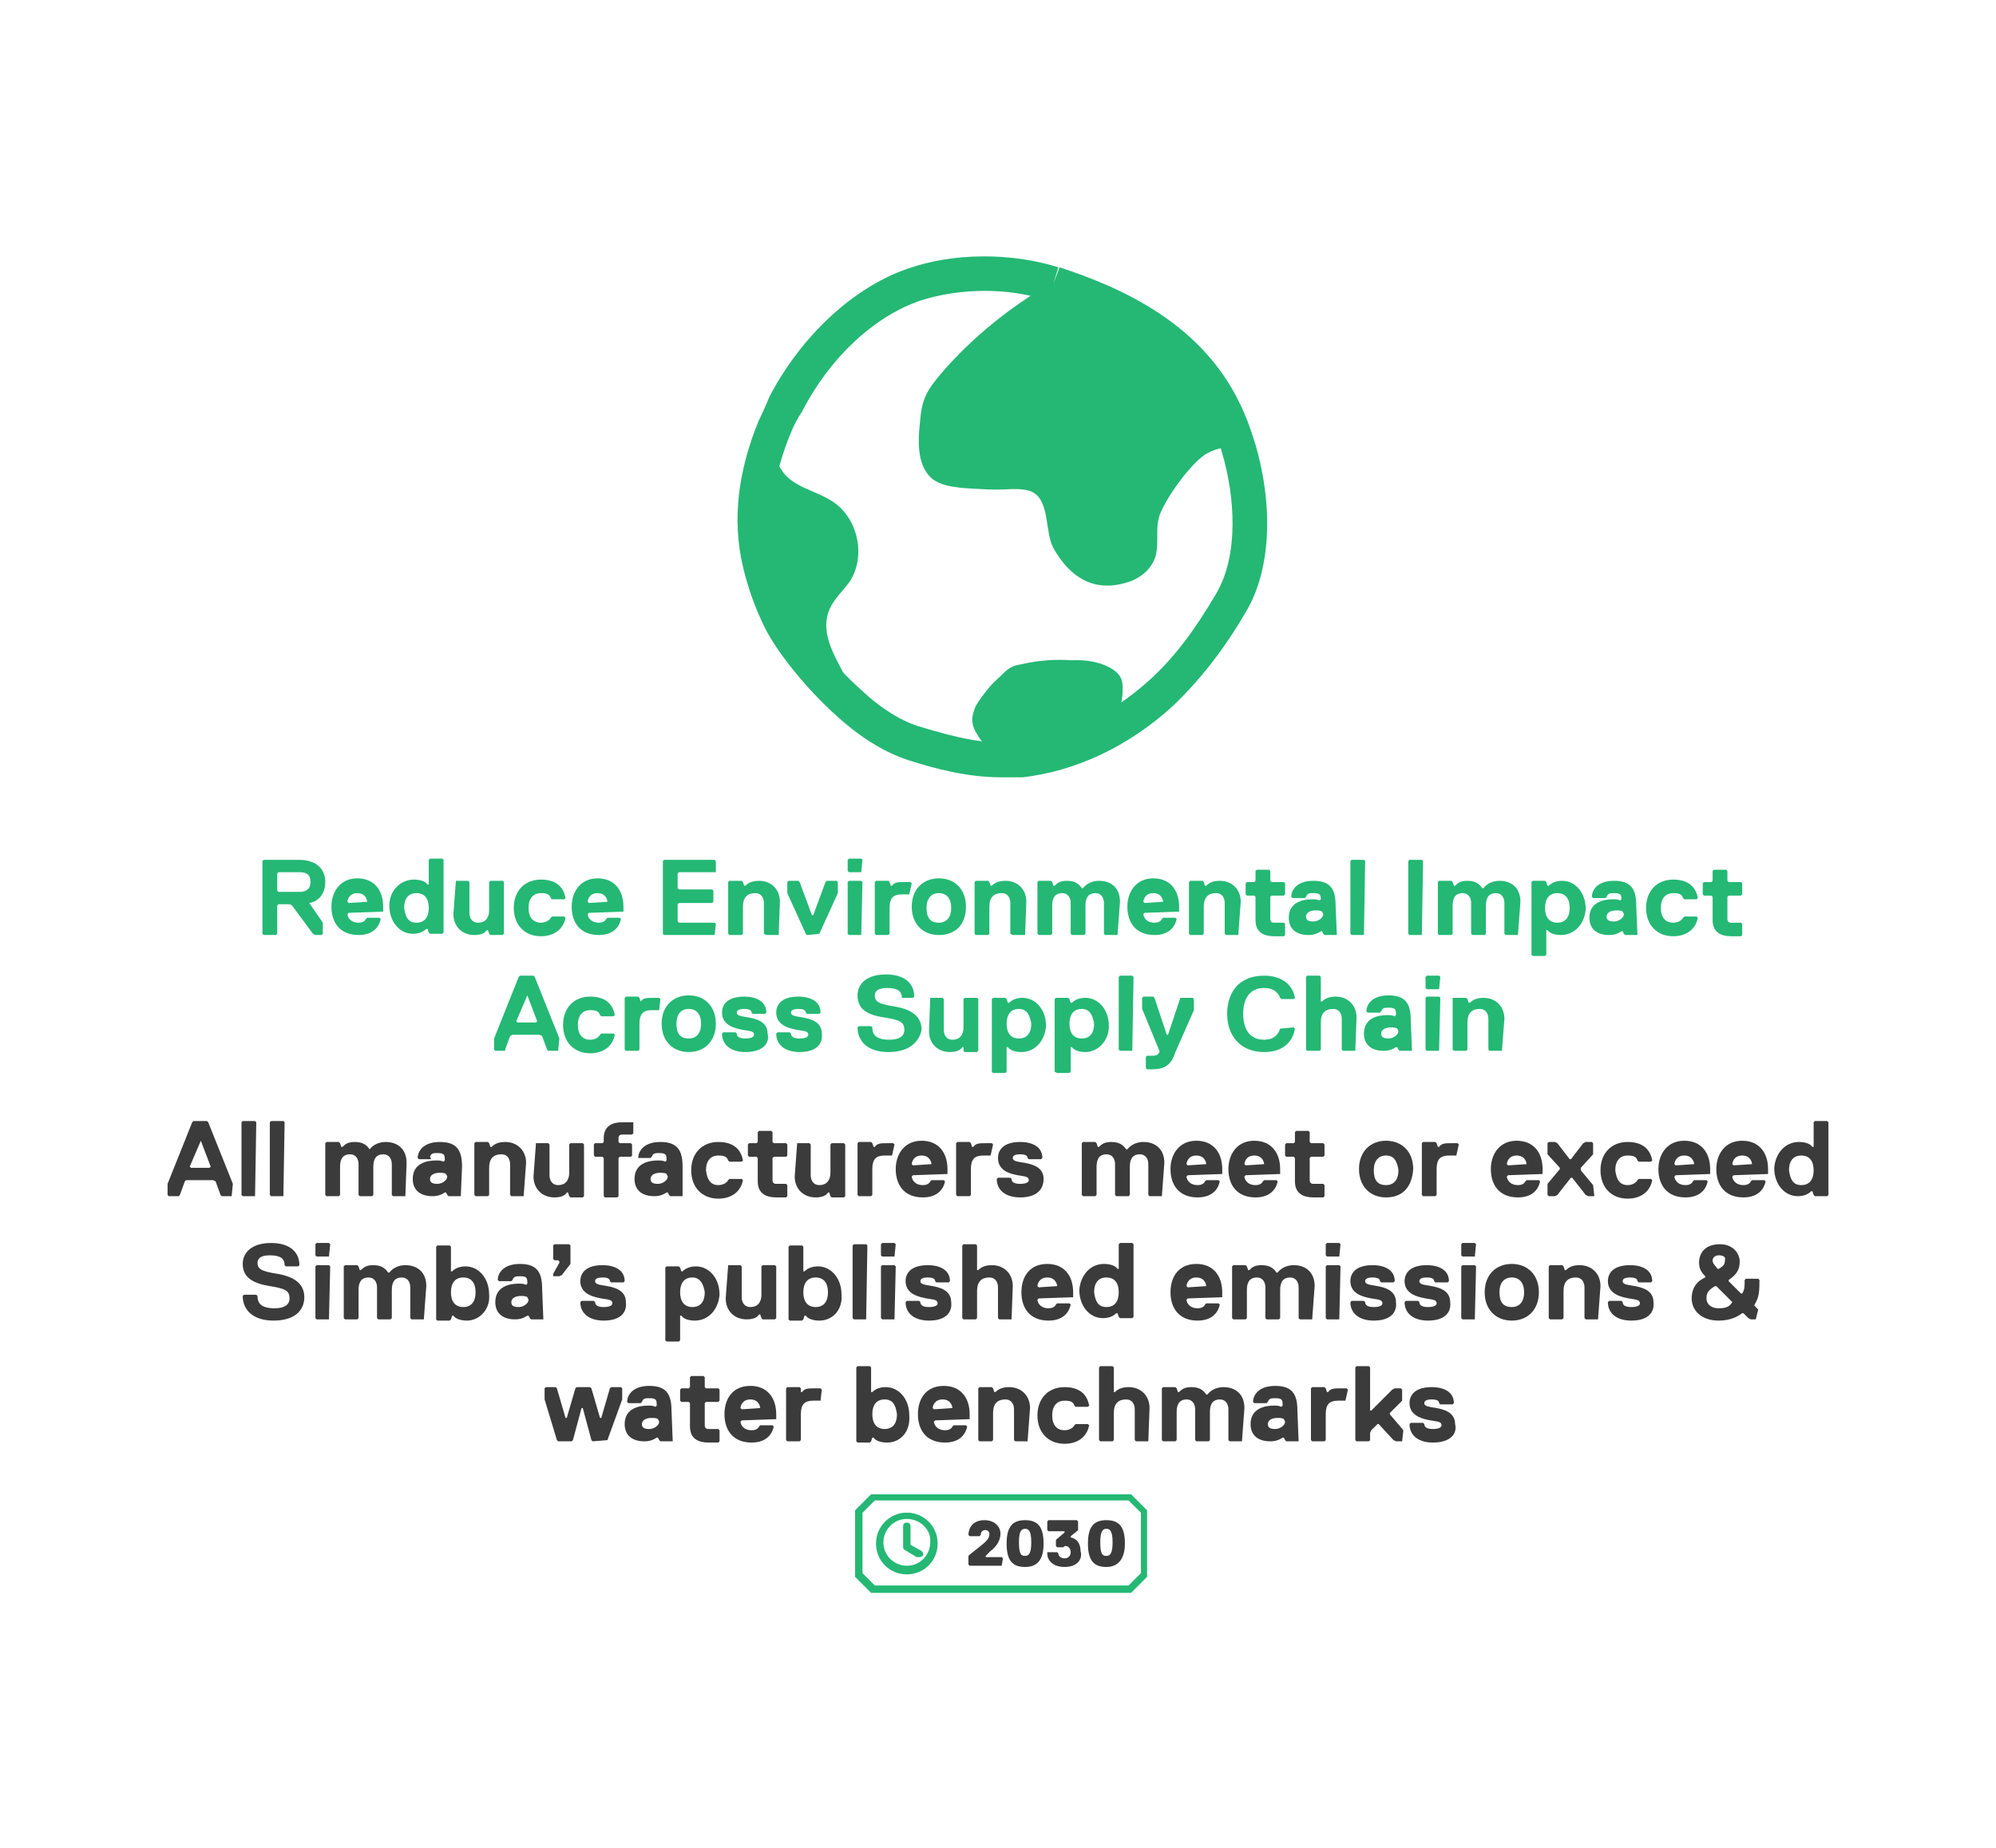 <?xml version="1.0" encoding="UTF-8"?> <svg xmlns="http://www.w3.org/2000/svg" xmlns:xlink="http://www.w3.org/1999/xlink" version="1.1" id="Layer_1" x="0px" y="0px" viewBox="0 0 162 150" style="enable-background:new 0 0 162 150;" xml:space="preserve"> <style type="text/css"> .st0{fill:#00BC6D;} .st1{fill:#24B874;} .st2{fill:#3B3B3C;} .st3{fill:#24B973;} .st4{fill:#3B3B3D;} .st5{fill:#FFFFFF;} </style> <g> <g> <g> <path class="st1" d="M100.4,36.4l-0.3,0c-0.8-0.2-1.6,0.1-2.3,0.5c-0.7,0.5-1.2,1.1-1.7,1.7c-0.7,0.9-1.4,1.9-1.9,3 c-0.5,1.2-0.1,2.3-0.4,3.5c-0.3,1.1-1.3,1.9-2.4,2.2c-2.7,0.8-4.6-0.5-5.9-2.8c-0.7-1.3-0.3-3.7-1.6-4.5 c-0.5-0.3-1.2-0.3-1.8-0.3c-1.4,0.1-2.7,0-4.1-0.1c-0.8-0.1-1.6-0.2-2.3-0.7c-1.1-0.9-1.2-2.5-1.1-3.9c0.1-0.9,0.1-1.9,0.5-2.8 c0.3-0.7,0.8-1.3,1.3-1.9c2.5-2.9,5.6-5.4,8.9-7.3l0-0.1c5.7,1.9,11.1,4.7,13.8,10.2C99.7,34.2,100.1,35.3,100.4,36.4"></path> </g> <g> <path class="st1" d="M90.9,54.9c0.3,0.5,0.2,1,0.2,1.5c-0.1,0.9-0.3,1.9-1.1,2.6c-0.9,0.9-2.5,1.5-4.1,1.9 c-1.4,0.3-2.9,0.5-4.4,0.4c-0.1,0-0.3,0-0.4-0.1c-0.8-0.3-1.4-0.9-1.8-1.6c-0.5-0.8-0.5-1.4-0.1-2.3c0.3-0.5,0.6-0.9,1-1.4 c0.4-0.5,0.9-0.9,1.3-1.3c0.5-0.5,0.9-0.6,1.5-0.7c1.3-0.3,2.7-0.4,4-0.3C88.6,53.5,90.3,54,90.9,54.9"></path> </g> <g> <path class="st1" d="M69.5,57l-0.5,0.2c-2.7-2.4-4.8-5.3-5.6-6.8c-0.7-1.5-1.3-3.1-1.7-4.7c-0.9-3.8-0.3-7.5,1.2-11.1l0.1,0 c-0.1,1.2-0.3,2.5,0.4,3.5c0.9,1.5,2.9,1.7,4.3,2.7c2,1.4,2.6,4.5,1.2,6.5c-0.6,0.8-1.4,1.5-1.7,2.5c-0.6,2,0.9,4,1.7,5.7 C69.1,56,69.3,56.5,69.5,57"></path> </g> <g> <path class="st1" d="M64.2,35.1L64.2,35.1c-1.5,3.6-1.9,6.9-1.1,10.2c0.3,1.5,0.9,3,1.6,4.4c0.6,1.3,2.7,4.1,5.3,6.4 c1.6,1.5,3.3,2.5,4.7,2.9c3,0.9,5.4,1.5,8,1.2c3.7-0.4,7.4-2.1,10.6-5c2-1.8,3.7-4.1,5.4-7c1.9-3.2,1.5-8,0.5-11.4 c-0.3-1.1-0.7-2-1.1-2.9c-2.6-5.4-8.3-7.9-12.9-9.5l0.4-1.4L85,24.4c-3.2-1.1-7.2-1-10.3,0c-3.8,1.3-7.4,4.7-9.6,9 C64.7,34,64.4,34.6,64.2,35.1 M81.3,63.1c-2.8,0-5.4-0.7-7.6-1.4C71.9,61.1,70,60,68,58.2c-2.7-2.4-5-5.4-5.9-7.2 c-0.8-1.6-1.4-3.3-1.8-5c-0.9-3.8-0.4-7.8,1.3-11.9c0.3-0.6,0.6-1.3,0.9-2c2.6-4.9,6.8-8.8,11.2-10.3c3.7-1.3,8.4-1.3,12.2-0.1 L85.5,23l0.5-1.3c5.2,1.7,11.5,4.6,14.6,11c0.5,1,0.9,2.1,1.3,3.4c1.5,5.2,1.2,10.3-0.8,13.6c-1.8,3.1-3.8,5.6-5.9,7.6 c-3.6,3.3-7.9,5.3-12.2,5.8C82.3,63.1,81.8,63.1,81.3,63.1"></path> </g> </g> <g> <path class="st1" d="M25.1,73.3L25.1,73.3l1.1,1.6v0.9l-0.1,0.1h-0.5l-0.2-0.1l-1.7-2.3l-0.2-0.1h-0.9l-0.1,0.1v2.3l-0.1,0.1h-1 l-0.1-0.1v-5.9l0.1-0.1h2.9c1.2,0,2.1,0.6,2.1,1.8C26.4,72.6,25.8,73.2,25.1,73.3z M24.3,70.8h-1.7l-0.1,0.1v1.4l0.1,0.1h1.7 c0.5,0,0.9-0.2,0.9-0.8S24.9,70.8,24.3,70.8z"></path> <path class="st1" d="M31.1,74L31.1,74l-2.8,0.1l-0.1,0.1c0,0.2,0.2,0.7,0.9,0.7c0.3,0,0.5-0.1,0.6-0.3l0.1-0.1h1l0.1,0.1 c-0.1,0.5-0.5,1.3-1.8,1.3c-1.5,0-2.2-1-2.2-2.3c0-1.2,0.7-2.3,2.1-2.3c1.4,0,2.1,1,2.1,2.3V74z M29.8,73.2c0-0.1-0.1-0.7-0.8-0.7 c-0.7,0-0.8,0.6-0.8,0.7l0.1,0.1L29.8,73.2L29.8,73.2z"></path> <path class="st1" d="M33.6,71.4c0.4,0,0.9,0.1,1.1,0.4h0.1v-2l0.1-0.1h1l0.1,0.1v5.9l-0.1,0.1h-1l-0.1-0.1l-0.1-0.3h-0.1 c-0.3,0.3-0.7,0.4-1.1,0.4c-1,0-1.9-0.9-1.9-2.3C31.6,72.3,32.5,71.4,33.6,71.4z M33.8,74.9c0.7,0,1-0.5,1-1.2 c0-0.7-0.3-1.2-1-1.2c-0.7,0-1,0.5-1,1.2C32.9,74.4,33.1,74.9,33.8,74.9z"></path> <path class="st1" d="M37,71.5h1l0.1,0.1v2.5c0,0.4,0.2,0.8,0.7,0.8c0.6,0,0.9-0.4,0.9-1v-2.3l0.1-0.1h1l0.1,0.1v4.2l-0.1,0.1h-1 l-0.1-0.1l-0.1-0.3h-0.1c-0.1,0.2-0.4,0.4-1,0.4c-1,0-1.7-0.7-1.7-1.7L37,71.5L37,71.5z"></path> <path class="st1" d="M43.9,74.9c0.4,0,0.7-0.2,0.8-0.4l0.1-0.1h1l0.1,0.1c-0.2,1-1,1.5-2,1.5c-1.3,0-2.2-0.9-2.2-2.3 c0-1.4,0.9-2.3,2.2-2.3c1,0,1.8,0.4,2,1.5L45.8,73h-1l-0.1-0.1c-0.1-0.3-0.3-0.4-0.8-0.4c-0.6,0-1,0.4-1,1.2S43.3,74.9,43.9,74.9z "></path> <path class="st1" d="M50.6,74L50.6,74l-2.8,0.1l-0.1,0.1c0,0.2,0.2,0.7,0.9,0.7c0.3,0,0.5-0.1,0.6-0.3l0.1-0.1h1l0.1,0.1 c-0.1,0.5-0.5,1.3-1.8,1.3c-1.5,0-2.2-1-2.2-2.3c0-1.2,0.7-2.3,2.1-2.3c1.4,0,2.1,1,2.1,2.3V74z M49.3,73.2c0-0.1-0.1-0.7-0.8-0.7 c-0.7,0-0.8,0.6-0.8,0.7l0.1,0.1L49.3,73.2L49.3,73.2z"></path> <path class="st1" d="M58,75.9h-4.1l-0.1-0.1v-5.9l0.1-0.1H58l0.1,0.1v0.9L58,70.8h-2.9l-0.1,0.1v1.2l0.1,0.1h2.7l0.1,0.1v0.9 l-0.1,0.1h-2.7l-0.1,0.1v1.4l0.1,0.1H58l0.1,0.1L58,75.9L58,75.9z"></path> <path class="st1" d="M63.2,75.9h-1L62,75.8v-2.5c0-0.4-0.2-0.8-0.7-0.8c-0.6,0-1,0.3-1,1.1v2.2l-0.1,0.1h-1l-0.1-0.1v-4.2l0.1-0.1 h1l0.1,0.1l0.1,0.3h0.1c0.2-0.2,0.5-0.4,1.1-0.4c1,0,1.7,0.7,1.7,1.7L63.2,75.9L63.2,75.9z"></path> <path class="st1" d="M66.5,75.8L66.5,75.8l-1,0.1l-0.1-0.1l-1.5-3.3v-0.9l0.1-0.1h0.8l0.1,0.1l1,2.7h0.1l1-2.7l0.1-0.1h0.8 l0.1,0.1v0.9L66.5,75.8z"></path> <path class="st1" d="M69.9,70.8h-1l-0.1-0.1v-0.9l0.1-0.1h1l0.1,0.1L69.9,70.8L69.9,70.8z M69.9,75.9h-1l-0.1-0.1v-4.2l0.1-0.1h1 l0.1,0.1L69.9,75.9L69.9,75.9z"></path> <path class="st1" d="M73.8,72.6h-0.6c-0.7,0-1,0.3-1,1.1v2.1l-0.1,0.1h-1L71,75.8v-4.2l0.1-0.1h1l0.1,0.1l0.1,0.3h0.1 c0.2-0.3,0.5-0.3,1-0.3h0.5l0.1,0.1L73.8,72.6L73.8,72.6z"></path> <path class="st1" d="M76.2,75.9c-1.3,0-2.2-0.9-2.2-2.3c0-1.4,0.9-2.3,2.2-2.3c1.3,0,2.2,0.9,2.2,2.3 C78.4,75.1,77.5,75.9,76.2,75.9z M76.2,72.5c-0.6,0-1,0.4-1,1.2s0.3,1.2,1,1.2c0.6,0,1-0.4,1-1.2S76.8,72.5,76.2,72.5z"></path> <path class="st1" d="M83.2,75.9h-1L82,75.8v-2.5c0-0.4-0.2-0.8-0.7-0.8c-0.6,0-1,0.3-1,1.1v2.2l-0.1,0.1h-1l-0.1-0.1v-4.2l0.1-0.1 h1l0.1,0.1l0.1,0.3h0.1c0.2-0.2,0.5-0.4,1.1-0.4c1,0,1.7,0.7,1.7,1.7L83.2,75.9L83.2,75.9z"></path> <path class="st1" d="M90.7,75.9h-1l-0.1-0.1v-2.5c0-0.4-0.2-0.8-0.7-0.8c-0.5,0-0.8,0.3-0.8,1v2.3l-0.1,0.1h-1l-0.1-0.1v-2.5 c0-0.4-0.2-0.8-0.7-0.8c-0.5,0-0.8,0.3-0.8,1v2.3l-0.1,0.1h-1l-0.1-0.1v-4.2l0.1-0.1h1l0.1,0.1l0.1,0.3h0.1c0.2-0.2,0.4-0.4,1-0.4 c0.7,0,1,0.3,1.2,0.6h0.1c0.3-0.4,0.8-0.6,1.3-0.6c1,0,1.7,0.6,1.7,1.7L90.7,75.9L90.7,75.9z"></path> <path class="st1" d="M95.7,74L95.7,74l-2.8,0.1l-0.1,0.1c0,0.2,0.2,0.7,0.9,0.7c0.3,0,0.5-0.1,0.6-0.3l0.1-0.1h1l0.1,0.1 c-0.1,0.5-0.5,1.3-1.8,1.3c-1.5,0-2.2-1-2.2-2.3c0-1.2,0.7-2.3,2.1-2.3s2.1,1,2.1,2.3V74z M94.4,73.2c0-0.1-0.1-0.7-0.8-0.7 c-0.7,0-0.8,0.6-0.8,0.7l0.1,0.1L94.4,73.2L94.4,73.2z"></path> <path class="st1" d="M100.5,75.9h-1l-0.1-0.1v-2.5c0-0.4-0.2-0.8-0.7-0.8c-0.6,0-1,0.3-1,1.1v2.2l-0.1,0.1h-1l-0.1-0.1v-4.2 l0.1-0.1h1l0.1,0.1l0.1,0.3h0.1c0.2-0.2,0.5-0.4,1.1-0.4c1,0,1.7,0.7,1.7,1.7L100.5,75.9L100.5,75.9z"></path> <path class="st1" d="M103.1,74.6c0,0.2,0.1,0.3,0.3,0.3h0.8l0.1,0.1v0.9l-0.1,0.1h-0.8c-0.8,0-1.5-0.3-1.5-1.3v-1.9l-0.1-0.1h-0.6 l-0.1-0.1v-0.9l0.1-0.1h0.6l0.1-0.1v-0.8l0.1-0.1h1l0.1,0.1v0.8l0.1,0.1h1l0.1,0.1v0.9l-0.1,0.1h-1l-0.1,0.1V74.6z"></path> <path class="st1" d="M108.5,75.9h-1l-0.1-0.1l-0.1-0.2h-0.1c-0.3,0.2-0.6,0.3-1,0.3c-1,0-1.6-0.5-1.6-1.4c0-1.3,1.2-1.5,1.9-1.5 c0.2,0,0.4,0,0.6,0.1l0.1-0.1V73c0-0.4-0.1-0.5-0.6-0.5c-0.3,0-0.5,0-0.6,0.3l-0.1,0.1h-1l-0.1-0.1c0-0.5,0.4-1.3,1.8-1.3 s1.8,0.7,1.8,2L108.5,75.9L108.5,75.9z M107.3,74c-0.1-0.1-0.4-0.1-0.5-0.1c-0.5,0-0.8,0.2-0.8,0.5c0,0.3,0.2,0.4,0.6,0.4 c0.4,0,0.8-0.3,0.8-0.6L107.3,74L107.3,74z"></path> <path class="st1" d="M110.7,75.9h-1l-0.1-0.1v-5.9l0.1-0.1h1l0.1,0.1L110.7,75.9L110.7,75.9z"></path> <path class="st1" d="M115.4,75.9h-1l-0.1-0.1v-5.9l0.1-0.1h1l0.1,0.1L115.4,75.9L115.4,75.9z"></path> <path class="st1" d="M123.2,75.9h-1l-0.1-0.1v-2.5c0-0.4-0.2-0.8-0.7-0.8c-0.5,0-0.8,0.3-0.8,1v2.3l-0.1,0.1h-1l-0.1-0.1v-2.5 c0-0.4-0.2-0.8-0.7-0.8c-0.5,0-0.8,0.3-0.8,1v2.3l-0.1,0.1h-1l-0.1-0.1v-4.2l0.1-0.1h1l0.1,0.1l0.1,0.3h0.1c0.2-0.2,0.4-0.4,1-0.4 c0.7,0,1,0.3,1.2,0.6h0.1c0.3-0.4,0.8-0.6,1.3-0.6c1,0,1.7,0.6,1.7,1.7L123.2,75.9L123.2,75.9z"></path> <path class="st1" d="M126.7,75.9c-0.4,0-0.9-0.1-1.1-0.4h-0.1v2l-0.1,0.1h-1l-0.1-0.1v-5.9l0.1-0.1h1l0.1,0.1l0.1,0.3h0.1 c0.3-0.3,0.7-0.4,1.1-0.4c1,0,1.9,0.9,1.9,2.3C128.6,75.1,127.7,75.9,126.7,75.9z M126.4,72.5c-0.7,0-1,0.5-1,1.2 c0,0.7,0.3,1.2,1,1.2c0.7,0,1-0.5,1-1.2C127.4,73,127.1,72.5,126.4,72.5z"></path> <path class="st1" d="M132.9,75.9h-1l-0.1-0.1l-0.1-0.2h-0.1c-0.3,0.2-0.6,0.3-1,0.3c-1,0-1.6-0.5-1.6-1.4c0-1.3,1.2-1.5,1.9-1.5 c0.2,0,0.4,0,0.6,0.1l0.1-0.1V73c0-0.4-0.1-0.5-0.6-0.5c-0.3,0-0.5,0-0.6,0.3l-0.1,0.1h-1l-0.1-0.1c0-0.5,0.4-1.3,1.8-1.3 c1.4,0,1.8,0.7,1.8,2L132.9,75.9L132.9,75.9z M131.7,74c-0.1-0.1-0.4-0.1-0.5-0.1c-0.5,0-0.8,0.2-0.8,0.5c0,0.3,0.2,0.4,0.6,0.4 c0.4,0,0.8-0.3,0.8-0.6L131.7,74L131.7,74z"></path> <path class="st1" d="M135.8,74.9c0.4,0,0.7-0.2,0.8-0.4l0.1-0.1h1l0.1,0.1c-0.2,1-1,1.5-2,1.5c-1.3,0-2.2-0.9-2.2-2.3 c0-1.4,0.9-2.3,2.2-2.3c1,0,1.8,0.4,2,1.5l-0.1,0.1h-1l-0.1-0.1c-0.1-0.3-0.3-0.4-0.8-0.4c-0.6,0-1,0.4-1,1.2 S135.2,74.9,135.8,74.9z"></path> <path class="st1" d="M140.2,74.6c0,0.2,0.1,0.3,0.3,0.3h0.8l0.1,0.1v0.9l-0.1,0.1h-0.8c-0.8,0-1.5-0.3-1.5-1.3v-1.9l-0.1-0.1h-0.6 l-0.1-0.1v-0.9l0.1-0.1h0.6l0.1-0.1v-0.8l0.1-0.1h1l0.1,0.1v0.8l0.1,0.1h1l0.1,0.1v0.9l-0.1,0.1h-1l-0.1,0.1V74.6z"></path> <path class="st1" d="M45.3,85.3h-0.8l-0.1-0.1L44,84.1L43.8,84h-2.2l-0.2,0.1L41,85.2L41,85.3h-0.8l-0.1-0.1v-0.9l2-5l0.1-0.1h1.1 l0.1,0.1l2,5L45.3,85.3L45.3,85.3z M42.8,80.8L42.8,80.8l-0.9,2.1L42,83h1.5l0.1-0.1L42.8,80.8z"></path> <path class="st1" d="M47.9,84.4c0.4,0,0.7-0.2,0.8-0.4l0.1-0.1h1l0.1,0.1c-0.2,1-1,1.5-2,1.5c-1.3,0-2.2-0.9-2.2-2.3 c0-1.4,0.9-2.3,2.2-2.3c1,0,1.8,0.4,2,1.5l-0.1,0.1h-1l-0.1-0.1c-0.1-0.3-0.3-0.4-0.8-0.4c-0.6,0-1,0.4-1,1.2S47.3,84.4,47.9,84.4 z"></path> <path class="st1" d="M53.5,82h-0.6c-0.7,0-1,0.3-1,1.1v2.1l-0.1,0.1h-1l-0.1-0.1v-4.2l0.1-0.1h1l0.1,0.1l0.1,0.3H52 c0.2-0.3,0.5-0.3,1-0.3h0.5l0.1,0.1L53.5,82L53.5,82z"></path> <path class="st1" d="M55.9,85.4c-1.3,0-2.2-0.9-2.2-2.3c0-1.4,0.9-2.3,2.2-2.3c1.3,0,2.2,0.9,2.2,2.3 C58.1,84.5,57.2,85.4,55.9,85.4z M55.9,81.9c-0.6,0-1,0.4-1,1.2s0.3,1.2,1,1.2c0.6,0,1-0.4,1-1.2S56.5,81.9,55.9,81.9z"></path> <path class="st1" d="M60.5,85.4c-1.2,0-1.9-0.6-1.9-1.5l0.1-0.1h1l0.1,0.1c0,0.3,0.3,0.4,0.7,0.4c0.4,0,0.7-0.1,0.7-0.3 c0-0.3-0.3-0.3-0.9-0.4c-0.5-0.1-1.7-0.3-1.7-1.4c0-0.7,0.5-1.3,1.8-1.3c1,0,1.8,0.4,1.8,1.3l-0.1,0.1h-1l-0.1-0.1 c0-0.2-0.2-0.3-0.6-0.3c-0.4,0-0.6,0.1-0.6,0.3c0,0.3,0.5,0.3,1,0.4c0.5,0.1,1.5,0.3,1.5,1.3C62.5,84.7,61.9,85.4,60.5,85.4z"></path> <path class="st1" d="M64.9,85.4c-1.2,0-1.9-0.6-1.9-1.5l0.1-0.1h1l0.1,0.1c0,0.3,0.3,0.4,0.7,0.4c0.4,0,0.7-0.1,0.7-0.3 c0-0.3-0.3-0.3-0.9-0.4c-0.5-0.1-1.7-0.3-1.7-1.4c0-0.7,0.5-1.3,1.8-1.3c1,0,1.8,0.4,1.8,1.3l-0.1,0.1h-1l-0.1-0.1 c0-0.2-0.2-0.3-0.6-0.3c-0.4,0-0.6,0.1-0.6,0.3c0,0.3,0.5,0.3,1,0.4c0.5,0.1,1.5,0.3,1.5,1.3C66.8,84.7,66.3,85.4,64.9,85.4z"></path> <path class="st1" d="M72.1,85.4c-1.7,0-2.5-0.9-2.5-2l0.1-0.1h1l0.1,0.1c0,0.6,0.3,1,1.4,1c0.8,0,1.2-0.3,1.2-0.8 c0-0.6-0.3-0.8-1.6-1s-2.2-0.6-2.2-1.8c0-0.9,0.7-1.7,2.3-1.7s2.3,0.8,2.3,1.8l-0.1,0.1h-1L73.2,81c0-0.5-0.3-0.8-1.2-0.8 c-0.8,0-1,0.3-1,0.6c0,0.5,0.3,0.7,1.6,0.9c1.2,0.2,2.2,0.7,2.2,1.9C74.6,84.5,73.9,85.4,72.1,85.4z"></path> <path class="st1" d="M75.5,81h1l0.1,0.1v2.5c0,0.4,0.2,0.8,0.7,0.8c0.6,0,0.9-0.4,0.9-1v-2.3l0.1-0.1h1l0.1,0.1v4.2l-0.1,0.1h-1 l-0.1-0.1L78.2,85h-0.1c-0.1,0.2-0.4,0.4-1,0.4c-1,0-1.7-0.7-1.7-1.7L75.5,81L75.5,81z"></path> <path class="st1" d="M82.9,85.4c-0.4,0-0.9-0.1-1.1-0.4h-0.1v2l-0.1,0.1h-1L80.5,87v-5.9l0.1-0.1h1l0.1,0.1l0.1,0.3h0.1 c0.3-0.3,0.7-0.4,1.1-0.4c1,0,1.9,0.9,1.9,2.3C84.8,84.5,84,85.4,82.9,85.4z M82.7,81.9c-0.7,0-1,0.5-1,1.2c0,0.7,0.3,1.2,1,1.2 c0.7,0,1-0.5,1-1.2C83.6,82.5,83.4,81.9,82.7,81.9z"></path> <path class="st1" d="M88.1,85.4c-0.4,0-0.9-0.1-1.1-0.4h-0.1v2l-0.1,0.1h-1L85.6,87v-5.9l0.1-0.1h1l0.1,0.1l0.1,0.3h0.1 c0.3-0.3,0.7-0.4,1.1-0.4c1,0,1.9,0.9,1.9,2.3C90,84.5,89.1,85.4,88.1,85.4z M87.8,81.9c-0.7,0-1,0.5-1,1.2c0,0.7,0.3,1.2,1,1.2 c0.7,0,1-0.5,1-1.2C88.7,82.5,88.5,81.9,87.8,81.9z"></path> <path class="st1" d="M91.9,85.3h-1l-0.1-0.1v-5.9l0.1-0.1h1l0.1,0.1L91.9,85.3L91.9,85.3z"></path> <path class="st1" d="M95.4,85.4c-0.3,0.9-0.7,1.4-1.9,1.4h-0.4L93,86.7v-0.9l0.1-0.1h0.4c0.4,0,0.5-0.1,0.6-0.3v-0.1l-1.4-3.4 v-0.9l0.1-0.1h0.8l0.1,0.1l1,3h0.1l1-3L96,81h0.8l0.1,0.1v0.9L95.4,85.4z"></path> <path class="st1" d="M103.9,83.5L103.9,83.5l1.1-0.1l0.1,0.1c-0.2,1.2-1.1,1.9-2.5,1.9c-1.9,0-3-1.3-3-3.1c0-1.8,1-3.1,3-3.1 c1.4,0,2.3,0.7,2.5,1.8l-0.1,0.1h-1l-0.1-0.1c-0.2-0.5-0.6-0.8-1.3-0.8c-1.2,0-1.7,0.9-1.7,2.1c0,1.2,0.5,2.1,1.7,2.1 C103.3,84.4,103.7,84.1,103.9,83.5z"></path> <path class="st1" d="M110,85.3h-1l-0.1-0.1v-2.5c0-0.4-0.2-0.8-0.7-0.8c-0.6,0-1,0.3-1,1.1v2.2l-0.1,0.1h-1l-0.1-0.1v-5.9l0.1-0.1 h1l0.1,0.1v2h0.1c0.2-0.2,0.5-0.4,1.1-0.4c1,0,1.7,0.7,1.7,1.7L110,85.3L110,85.3z"></path> <path class="st1" d="M114.6,85.3h-1l-0.1-0.1l-0.1-0.2h-0.1c-0.3,0.2-0.6,0.3-1,0.3c-1,0-1.6-0.5-1.6-1.4c0-1.3,1.2-1.5,1.9-1.5 c0.2,0,0.4,0,0.6,0.1l0.1-0.1v-0.1c0-0.4-0.1-0.5-0.6-0.5c-0.3,0-0.5,0-0.6,0.3l-0.1,0.1h-1l-0.1-0.1c0-0.5,0.4-1.3,1.8-1.3 s1.8,0.7,1.8,2L114.6,85.3L114.6,85.3z M113.4,83.5c-0.1-0.1-0.4-0.1-0.5-0.1c-0.5,0-0.8,0.2-0.8,0.5c0,0.3,0.2,0.4,0.6,0.4 c0.4,0,0.8-0.3,0.8-0.6L113.4,83.5L113.4,83.5z"></path> <path class="st1" d="M116.8,80.3h-1l-0.1-0.1v-0.9l0.1-0.1h1l0.1,0.1L116.8,80.3L116.8,80.3z M116.8,85.3h-1l-0.1-0.1v-4.2 l0.1-0.1h1l0.1,0.1L116.8,85.3L116.8,85.3z"></path> <path class="st1" d="M121.9,85.3h-1l-0.1-0.1v-2.5c0-0.4-0.2-0.8-0.7-0.8c-0.6,0-1,0.3-1,1.1v2.2l-0.1,0.1h-1l-0.1-0.1v-4.2 L118,81h1l0.1,0.1l0.1,0.3h0.1c0.2-0.2,0.5-0.4,1.1-0.4c1,0,1.7,0.7,1.7,1.7L121.9,85.3L121.9,85.3z"></path> <path class="st2" d="M18.8,97.1H18l-0.1-0.1l-0.4-1.1l-0.2-0.1h-2.2L15,95.9l-0.4,1.1l-0.1,0.1h-0.8l-0.1-0.1v-0.9l2-5l0.1-0.1 h1.1l0.1,0.1l2,5L18.8,97.1L18.8,97.1z M16.3,92.6L16.3,92.6l-0.9,2.1l0.1,0.1H17l0.1-0.1L16.3,92.6z"></path> <path class="st2" d="M20.7,97.1h-1l-0.1-0.1v-5.9l0.1-0.1h1l0.1,0.1L20.7,97.1L20.7,97.1z"></path> <path class="st2" d="M23,97.1h-1l-0.1-0.1v-5.9l0.1-0.1h1l0.1,0.1L23,97.1L23,97.1z"></path> <path class="st2" d="M32.9,97.1h-1l-0.1-0.1v-2.5c0-0.4-0.2-0.8-0.7-0.8c-0.5,0-0.8,0.3-0.8,1v2.3l-0.1,0.1h-1l-0.1-0.1v-2.5 c0-0.4-0.2-0.8-0.7-0.8c-0.5,0-0.8,0.3-0.8,1v2.3l-0.1,0.1h-1l-0.1-0.1v-4.2l0.1-0.1h1l0.1,0.1l0.1,0.3h0.1c0.2-0.2,0.4-0.4,1-0.4 c0.7,0,1,0.3,1.2,0.6H30c0.3-0.4,0.8-0.6,1.3-0.6c1,0,1.7,0.6,1.7,1.7L32.9,97.1L32.9,97.1z"></path> <path class="st2" d="M37.4,97.1h-1l-0.1-0.1l-0.1-0.2h-0.1c-0.3,0.2-0.6,0.3-1,0.3c-1,0-1.6-0.5-1.6-1.4c0-1.3,1.2-1.5,1.9-1.5 c0.2,0,0.4,0,0.6,0.1l0.1-0.1v-0.1c0-0.4-0.1-0.5-0.6-0.5c-0.3,0-0.5,0-0.6,0.3L35,94.1h-1L33.9,94c0-0.5,0.4-1.3,1.8-1.3 s1.8,0.7,1.8,2L37.4,97.1L37.4,97.1z M36.2,95.3c-0.1-0.1-0.4-0.1-0.5-0.1c-0.5,0-0.8,0.2-0.8,0.5c0,0.3,0.2,0.4,0.6,0.4 c0.4,0,0.8-0.3,0.8-0.6L36.2,95.3L36.2,95.3z"></path> <path class="st2" d="M42.5,97.1h-1l-0.1-0.1v-2.5c0-0.4-0.2-0.8-0.7-0.8c-0.6,0-1,0.3-1,1.1v2.2l-0.1,0.1h-1l-0.1-0.1v-4.2 l0.1-0.1h1l0.1,0.1l0.1,0.3h0.1c0.2-0.2,0.5-0.4,1.1-0.4c1,0,1.7,0.7,1.7,1.7L42.5,97.1L42.5,97.1z"></path> <path class="st2" d="M43.5,92.8h1l0.1,0.1v2.5c0,0.4,0.2,0.8,0.7,0.8c0.6,0,0.9-0.4,0.9-1v-2.3l0.1-0.1h1l0.1,0.1v4.2l-0.1,0.1h-1 l-0.1-0.1l-0.1-0.3h-0.1c-0.1,0.2-0.4,0.4-1,0.4c-1,0-1.7-0.7-1.7-1.7L43.5,92.8L43.5,92.8z"></path> <path class="st2" d="M51.4,91.1V92l-0.1,0.1h-0.8c-0.2,0-0.3,0.1-0.3,0.3v0.3l0.1,0.1h0.9l0.1,0.1v0.9l-0.1,0.1h-0.9l-0.1,0.1v3.1 l-0.1,0.1h-1L49,97.1v-3.1l-0.1-0.1h-0.6l-0.1-0.1v-0.9l0.1-0.1h0.6l0.1-0.1v-0.3c0-1,0.7-1.3,1.5-1.3L51.4,91.1L51.4,91.1z"></path> <path class="st2" d="M55.4,97.1h-1l-0.1-0.1l-0.1-0.2h-0.1c-0.3,0.2-0.6,0.3-1,0.3c-1,0-1.6-0.5-1.6-1.4c0-1.3,1.2-1.5,1.9-1.5 c0.2,0,0.4,0,0.6,0.1l0.1-0.1v-0.1c0-0.4-0.1-0.5-0.6-0.5c-0.3,0-0.5,0-0.6,0.3l-0.1,0.1h-1L51.8,94c0-0.5,0.4-1.3,1.8-1.3 c1.4,0,1.8,0.7,1.8,2L55.4,97.1L55.4,97.1z M54.1,95.3c-0.1-0.1-0.4-0.1-0.5-0.1c-0.5,0-0.8,0.2-0.8,0.5c0,0.3,0.2,0.4,0.6,0.4 c0.4,0,0.8-0.3,0.8-0.6L54.1,95.3L54.1,95.3z"></path> <path class="st2" d="M58.3,96.2c0.4,0,0.7-0.2,0.8-0.4l0.1-0.1h1l0.1,0.1c-0.2,1-1,1.5-2,1.5c-1.3,0-2.2-0.9-2.2-2.3 c0-1.4,0.9-2.3,2.2-2.3c1,0,1.8,0.4,2,1.5l-0.1,0.1h-1l-0.1-0.1c-0.1-0.3-0.3-0.4-0.8-0.4c-0.6,0-1,0.4-1,1.2 C57.4,95.8,57.7,96.2,58.3,96.2z"></path> <path class="st2" d="M62.7,95.8c0,0.2,0.1,0.3,0.3,0.3h0.8l0.1,0.1v0.9l-0.1,0.1h-0.8c-0.8,0-1.5-0.3-1.5-1.3v-1.9l-0.1-0.1h-0.6 l-0.1-0.1v-0.9l0.1-0.1h0.6l0.1-0.1v-0.8l0.1-0.1h1l0.1,0.1v0.8l0.1,0.1h1l0.1,0.1v0.9l-0.1,0.1h-1l-0.1,0.1V95.8z"></path> <path class="st2" d="M64.7,92.8h1l0.1,0.1v2.5c0,0.4,0.2,0.8,0.7,0.8c0.6,0,0.9-0.4,0.9-1v-2.3l0.1-0.1h1l0.1,0.1v4.2l-0.1,0.1h-1 l-0.1-0.1l-0.1-0.3h-0.1c-0.1,0.2-0.4,0.4-1,0.4c-1,0-1.7-0.7-1.7-1.7L64.7,92.8L64.7,92.8z"></path> <path class="st2" d="M72.4,93.8h-0.6c-0.7,0-1,0.3-1,1.1v2.1l-0.1,0.1h-1l-0.1-0.1v-4.2l0.1-0.1h1l0.1,0.1l0.1,0.3h0.1 c0.2-0.3,0.5-0.3,1-0.3h0.5l0.1,0.1L72.4,93.8L72.4,93.8z"></path> <path class="st2" d="M76.9,95.3L76.9,95.3l-2.8,0.1L74,95.5c0,0.2,0.2,0.7,0.9,0.7c0.3,0,0.5-0.1,0.6-0.3l0.1-0.1h1l0.1,0.1 c-0.1,0.5-0.5,1.3-1.8,1.3c-1.5,0-2.2-1-2.2-2.3c0-1.2,0.7-2.3,2.1-2.3s2.1,1,2.1,2.3V95.3z M75.6,94.5c0-0.1-0.1-0.7-0.8-0.7 c-0.7,0-0.8,0.6-0.8,0.7l0.1,0.1L75.6,94.5L75.6,94.5z"></path> <path class="st2" d="M80.4,93.8h-0.6c-0.7,0-1,0.3-1,1.1v2.1l-0.1,0.1h-1l-0.1-0.1v-4.2l0.1-0.1h1l0.1,0.1l0.1,0.3H79 c0.2-0.3,0.5-0.3,1-0.3h0.5l0.1,0.1L80.4,93.8L80.4,93.8z"></path> <path class="st2" d="M82.8,97.2c-1.2,0-1.9-0.6-1.9-1.5l0.1-0.1h1l0.1,0.1c0,0.3,0.3,0.4,0.7,0.4c0.4,0,0.7-0.1,0.7-0.3 c0-0.3-0.3-0.3-0.9-0.4C82.1,95.3,81,95.1,81,94c0-0.7,0.5-1.3,1.8-1.3c1,0,1.8,0.4,1.8,1.3l-0.1,0.1h-1L83.4,94 c0-0.2-0.2-0.3-0.6-0.3c-0.4,0-0.6,0.1-0.6,0.3c0,0.3,0.5,0.3,1,0.4c0.5,0.1,1.5,0.3,1.5,1.3C84.7,96.5,84.2,97.2,82.8,97.2z"></path> <path class="st2" d="M94.3,97.1h-1l-0.1-0.1v-2.5c0-0.4-0.2-0.8-0.7-0.8c-0.5,0-0.8,0.3-0.8,1v2.3l-0.1,0.1h-1l-0.1-0.1v-2.5 c0-0.4-0.2-0.8-0.7-0.8c-0.5,0-0.8,0.3-0.8,1v2.3l-0.1,0.1h-1l-0.1-0.1v-4.2l0.1-0.1h1l0.1,0.1l0.1,0.3h0.1c0.2-0.2,0.4-0.4,1-0.4 c0.7,0,1,0.3,1.2,0.6h0.1c0.3-0.4,0.8-0.6,1.3-0.6c1,0,1.7,0.6,1.7,1.7L94.3,97.1L94.3,97.1z"></path> <path class="st2" d="M99.2,95.3L99.2,95.3l-2.8,0.1l-0.1,0.1c0,0.2,0.2,0.7,0.9,0.7c0.3,0,0.5-0.1,0.6-0.3l0.1-0.1h1l0.1,0.1 c-0.1,0.5-0.5,1.3-1.8,1.3c-1.5,0-2.2-1-2.2-2.3c0-1.2,0.7-2.3,2.1-2.3c1.4,0,2.1,1,2.1,2.3V95.3z M97.9,94.5 c0-0.1-0.1-0.7-0.8-0.7c-0.7,0-0.8,0.6-0.8,0.7l0.1,0.1L97.9,94.5L97.9,94.5z"></path> <path class="st2" d="M103.9,95.3L103.9,95.3l-2.8,0.1l-0.1,0.1c0,0.2,0.2,0.7,0.9,0.7c0.3,0,0.5-0.1,0.6-0.3l0.1-0.1h1l0.1,0.1 c-0.1,0.5-0.5,1.3-1.8,1.3c-1.5,0-2.2-1-2.2-2.3c0-1.2,0.7-2.3,2.1-2.3s2.1,1,2.1,2.3V95.3z M102.6,94.5c0-0.1-0.1-0.7-0.8-0.7 c-0.7,0-0.8,0.6-0.8,0.7l0.1,0.1L102.6,94.5L102.6,94.5z"></path> <path class="st2" d="M106.3,95.8c0,0.2,0.1,0.3,0.3,0.3h0.8l0.1,0.1v0.9l-0.1,0.1h-0.8c-0.8,0-1.5-0.3-1.5-1.3v-1.9l-0.1-0.1h-0.6 l-0.1-0.1v-0.9l0.1-0.1h0.6l0.1-0.1v-0.8l0.1-0.1h1l0.1,0.1v0.8l0.1,0.1h1l0.1,0.1v0.9l-0.1,0.1h-1l-0.1,0.1V95.8z"></path> <path class="st2" d="M112.5,97.2c-1.3,0-2.2-0.9-2.2-2.3c0-1.4,0.9-2.3,2.2-2.3c1.3,0,2.2,0.9,2.2,2.3 C114.6,96.4,113.8,97.2,112.5,97.2z M112.5,93.8c-0.6,0-1,0.4-1,1.2c0,0.8,0.3,1.2,1,1.2c0.6,0,1-0.4,1-1.2 C113.4,94.2,113.1,93.8,112.5,93.8z"></path> <path class="st2" d="M118.2,93.8h-0.6c-0.7,0-1,0.3-1,1.1v2.1l-0.1,0.1h-1l-0.1-0.1v-4.2l0.1-0.1h1l0.1,0.1l0.1,0.3h0.1 c0.2-0.3,0.5-0.3,1-0.3h0.5l0.1,0.1L118.2,93.8L118.2,93.8z"></path> <path class="st2" d="M125.2,95.3L125.2,95.3l-2.8,0.1l-0.1,0.1c0,0.2,0.2,0.7,0.9,0.7c0.3,0,0.5-0.1,0.6-0.3l0.1-0.1h1l0.1,0.1 c-0.1,0.5-0.5,1.3-1.8,1.3c-1.5,0-2.2-1-2.2-2.3c0-1.2,0.7-2.3,2.1-2.3s2.1,1,2.1,2.3V95.3z M123.9,94.5c0-0.1-0.1-0.7-0.8-0.7 c-0.7,0-0.8,0.6-0.8,0.7l0.1,0.1L123.9,94.5L123.9,94.5z"></path> <path class="st2" d="M129.4,97.1h-0.5l-0.2-0.1l-1.1-1.4h-0.1l-1.1,1.4l-0.2,0.1h-0.5l-0.1-0.1v-0.9l1-1.2v-0.1l-1-1.1v-0.9 l0.1-0.1h0.5l0.2,0.1l1,1.3h0.1l1-1.3l0.2-0.1h0.5l0.1,0.1v0.9l-1,1.1V95l1,1.2L129.4,97.1L129.4,97.1z"></path> <path class="st2" d="M132.1,96.2c0.4,0,0.7-0.2,0.8-0.4l0.1-0.1h1l0.1,0.1c-0.2,1-1,1.5-2,1.5c-1.3,0-2.2-0.9-2.2-2.3 c0-1.4,0.9-2.3,2.2-2.3c1,0,1.8,0.4,2,1.5l-0.1,0.1h-1l-0.1-0.1c-0.1-0.3-0.3-0.4-0.8-0.4c-0.6,0-1,0.4-1,1.2 C131.2,95.8,131.5,96.2,132.1,96.2z"></path> <path class="st2" d="M138.8,95.3L138.8,95.3l-2.8,0.1l-0.1,0.1c0,0.2,0.2,0.7,0.9,0.7c0.3,0,0.5-0.1,0.6-0.3l0.1-0.1h1l0.1,0.1 c-0.1,0.5-0.5,1.3-1.8,1.3c-1.5,0-2.2-1-2.2-2.3c0-1.2,0.7-2.3,2.1-2.3c1.4,0,2.1,1,2.1,2.3V95.3z M137.5,94.5 c0-0.1-0.1-0.7-0.8-0.7c-0.7,0-0.8,0.6-0.8,0.7l0.1,0.1L137.5,94.5L137.5,94.5z"></path> <path class="st2" d="M143.5,95.3L143.5,95.3l-2.8,0.1l-0.1,0.1c0,0.2,0.2,0.7,0.9,0.7c0.3,0,0.5-0.1,0.6-0.3l0.1-0.1h1l0.1,0.1 c-0.1,0.5-0.5,1.3-1.8,1.3c-1.5,0-2.2-1-2.2-2.3c0-1.2,0.7-2.3,2.1-2.3c1.4,0,2.1,1,2.1,2.3V95.3z M142.2,94.5 c0-0.1-0.1-0.7-0.8-0.7c-0.7,0-0.8,0.6-0.8,0.7l0.1,0.1L142.2,94.5L142.2,94.5z"></path> <path class="st2" d="M146,92.7c0.4,0,0.9,0.1,1.1,0.4h0.1v-2l0.1-0.1h1l0.1,0.1v5.9l-0.1,0.1h-1l-0.1-0.1l-0.1-0.3h-0.1 c-0.3,0.3-0.7,0.4-1.1,0.4c-1,0-1.9-0.9-1.9-2.3C144.1,93.6,144.9,92.7,146,92.7z M146.2,96.2c0.7,0,1-0.5,1-1.2 c0-0.7-0.3-1.2-1-1.2c-0.7,0-1,0.5-1,1.2C145.3,95.7,145.5,96.2,146.2,96.2z"></path> <path class="st2" d="M22.2,107.2c-1.7,0-2.5-0.9-2.5-2l0.1-0.1h1l0.1,0.1c0,0.6,0.3,1,1.4,1c0.8,0,1.2-0.3,1.2-0.8 c0-0.6-0.3-0.8-1.6-1c-1.2-0.2-2.2-0.6-2.2-1.8c0-0.9,0.7-1.7,2.3-1.7s2.3,0.8,2.3,1.8l-0.1,0.1h-1l-0.1-0.1 c0-0.5-0.3-0.8-1.2-0.8c-0.8,0-1,0.3-1,0.6c0,0.5,0.3,0.7,1.6,0.9c1.2,0.2,2.2,0.7,2.2,1.9C24.7,106.3,24,107.2,22.2,107.2z"></path> <path class="st2" d="M26.7,102h-1l-0.1-0.1v-0.9l0.1-0.1h1l0.1,0.1L26.7,102L26.7,102z M26.7,107.1h-1l-0.1-0.1v-4.2l0.1-0.1h1 l0.1,0.1L26.7,107.1L26.7,107.1z"></path> <path class="st2" d="M34.4,107.1h-1l-0.1-0.1v-2.5c0-0.4-0.2-0.8-0.7-0.8c-0.5,0-0.8,0.3-0.8,1v2.3l-0.1,0.1h-1l-0.1-0.1v-2.5 c0-0.4-0.2-0.8-0.7-0.8c-0.5,0-0.8,0.3-0.8,1v2.3l-0.1,0.1h-1l-0.1-0.1v-4.2l0.1-0.1h1l0.1,0.1l0.1,0.3h0.1c0.2-0.2,0.4-0.4,1-0.4 c0.7,0,1,0.3,1.2,0.6h0.1c0.3-0.4,0.8-0.6,1.3-0.6c1,0,1.7,0.6,1.7,1.7L34.4,107.1L34.4,107.1z"></path> <path class="st2" d="M37.9,107.2c-0.4,0-0.9-0.1-1.1-0.4h-0.1l-0.1,0.3l-0.1,0.1h-1l-0.1-0.1v-5.9l0.1-0.1h1l0.1,0.1v2h0.1 c0.3-0.3,0.7-0.4,1.1-0.4c1,0,1.9,0.9,1.9,2.3C39.8,106.3,38.9,107.2,37.9,107.2z M37.6,103.7c-0.7,0-1,0.5-1,1.2 c0,0.7,0.3,1.2,1,1.2c0.7,0,1-0.5,1-1.2C38.6,104.2,38.3,103.7,37.6,103.7z"></path> <path class="st2" d="M44.1,107.1h-1L43,107l-0.1-0.2h-0.1c-0.3,0.2-0.6,0.3-1,0.3c-1,0-1.6-0.5-1.6-1.4c0-1.3,1.2-1.5,1.9-1.5 c0.2,0,0.4,0,0.6,0.1l0.1-0.1v-0.1c0-0.4-0.1-0.5-0.6-0.5c-0.3,0-0.5,0-0.6,0.3l-0.1,0.1h-1l-0.1-0.1c0-0.5,0.4-1.3,1.8-1.3 s1.8,0.7,1.8,2L44.1,107.1L44.1,107.1z M42.8,105.3c-0.1-0.1-0.4-0.1-0.5-0.1c-0.5,0-0.8,0.2-0.8,0.5c0,0.3,0.2,0.4,0.6,0.4 c0.4,0,0.8-0.3,0.8-0.6L42.8,105.3L42.8,105.3z"></path> <path class="st2" d="M46.3,102.6l-0.7,0.9l-0.2,0.1h-0.5v-0.2l0.5-0.9v-0.1l-0.1-0.1h-0.3l-0.1-0.1v-1.1l0.1-0.1h1.2l0.1,0.1v1.2 L46.3,102.6z"></path> <path class="st2" d="M49,107.2c-1.2,0-1.9-0.6-1.9-1.5l0.1-0.1h1l0.1,0.1c0,0.3,0.3,0.4,0.7,0.4c0.4,0,0.7-0.1,0.7-0.3 c0-0.3-0.3-0.3-0.9-0.4c-0.5-0.1-1.7-0.3-1.7-1.4c0-0.7,0.5-1.3,1.8-1.3c1,0,1.8,0.4,1.8,1.3l-0.1,0.1h-1l-0.1-0.1 c0-0.2-0.2-0.3-0.6-0.3c-0.4,0-0.6,0.1-0.6,0.3c0,0.3,0.5,0.3,1,0.4c0.5,0.1,1.5,0.3,1.5,1.3C50.9,106.5,50.4,107.2,49,107.2z"></path> <path class="st2" d="M56.4,107.2c-0.4,0-0.9-0.1-1.1-0.4h-0.1v2l-0.1,0.1h-1l-0.1-0.1v-5.9l0.1-0.1h1l0.1,0.1l0.1,0.3h0.1 c0.3-0.3,0.7-0.4,1.1-0.4c1,0,1.9,0.9,1.9,2.3C58.3,106.3,57.5,107.2,56.4,107.2z M56.2,103.7c-0.7,0-1,0.5-1,1.2 c0,0.7,0.3,1.2,1,1.2c0.7,0,1-0.5,1-1.2C57.1,104.2,56.8,103.7,56.2,103.7z"></path> <path class="st2" d="M59.1,102.7h1l0.1,0.1v2.5c0,0.4,0.2,0.8,0.7,0.8c0.6,0,0.9-0.4,0.9-1v-2.3l0.1-0.1h1l0.1,0.1v4.2l-0.1,0.1 h-1l-0.1-0.1l-0.1-0.3h-0.1c-0.1,0.2-0.4,0.4-1,0.4c-1,0-1.7-0.7-1.7-1.7L59.1,102.7L59.1,102.7z"></path> <path class="st2" d="M66.5,107.2c-0.4,0-0.9-0.1-1.1-0.4h-0.1l-0.1,0.3l-0.1,0.1h-1l-0.1-0.1v-5.9l0.1-0.1h1l0.1,0.1v2h0.1 c0.3-0.3,0.7-0.4,1.1-0.4c1,0,1.9,0.9,1.9,2.3C68.4,106.3,67.6,107.2,66.5,107.2z M66.2,103.7c-0.7,0-1,0.5-1,1.2 c0,0.7,0.3,1.2,1,1.2c0.7,0,1-0.5,1-1.2C67.2,104.2,66.9,103.7,66.2,103.7z"></path> <path class="st2" d="M70.3,107.1h-1l-0.1-0.1v-5.9l0.1-0.1h1l0.1,0.1L70.3,107.1L70.3,107.1z"></path> <path class="st2" d="M72.6,102h-1l-0.1-0.1v-0.9l0.1-0.1h1l0.1,0.1L72.6,102L72.6,102z M72.6,107.1h-1l-0.1-0.1v-4.2l0.1-0.1h1 l0.1,0.1L72.6,107.1L72.6,107.1z"></path> <path class="st2" d="M75.4,107.2c-1.2,0-1.9-0.6-1.9-1.5l0.1-0.1h1l0.1,0.1c0,0.3,0.3,0.4,0.7,0.4c0.4,0,0.7-0.1,0.7-0.3 c0-0.3-0.3-0.3-0.9-0.4c-0.5-0.1-1.7-0.3-1.7-1.4c0-0.7,0.5-1.3,1.8-1.3c1,0,1.8,0.4,1.8,1.3l-0.1,0.1h-1l-0.1-0.1 c0-0.2-0.2-0.3-0.6-0.3c-0.4,0-0.6,0.1-0.6,0.3c0,0.3,0.5,0.3,1,0.4s1.5,0.3,1.5,1.3C77.3,106.5,76.8,107.2,75.4,107.2z"></path> <path class="st2" d="M82.1,107.1h-1L81,107v-2.5c0-0.4-0.2-0.8-0.7-0.8c-0.6,0-1,0.3-1,1.1v2.2l-0.1,0.1h-1l-0.1-0.1v-5.9l0.1-0.1 h1l0.1,0.1v2h0.1c0.2-0.2,0.5-0.4,1.1-0.4c1,0,1.7,0.7,1.7,1.7L82.1,107.1L82.1,107.1z"></path> <path class="st2" d="M87.1,105.3L87.1,105.3l-2.8,0.1l-0.1,0.1c0,0.2,0.2,0.7,0.9,0.7c0.3,0,0.5-0.1,0.6-0.3l0.1-0.1h1l0.1,0.1 c-0.1,0.5-0.5,1.3-1.8,1.3c-1.5,0-2.2-1-2.2-2.3s0.7-2.3,2.1-2.3c1.4,0,2.1,1,2.1,2.3V105.3z M85.8,104.4c0-0.1-0.1-0.7-0.8-0.7 c-0.7,0-0.8,0.6-0.8,0.7l0.1,0.1L85.8,104.4L85.8,104.4z"></path> <path class="st2" d="M89.6,102.6c0.4,0,0.9,0.1,1.1,0.4h0.1v-2l0.1-0.1h1l0.1,0.1v5.9l-0.1,0.1h-1l-0.1-0.1l-0.1-0.3h-0.1 c-0.3,0.3-0.7,0.4-1.1,0.4c-1,0-1.9-0.9-1.9-2.3C87.7,103.5,88.5,102.6,89.6,102.6z M89.8,106.1c0.7,0,1-0.5,1-1.2 c0-0.7-0.3-1.2-1-1.2c-0.7,0-1,0.5-1,1.2C88.9,105.6,89.1,106.1,89.8,106.1z"></path> <path class="st2" d="M99.2,105.3L99.2,105.3l-2.8,0.1l-0.1,0.1c0,0.2,0.2,0.7,0.9,0.7c0.3,0,0.5-0.1,0.6-0.3l0.1-0.1h1l0.1,0.1 c-0.1,0.5-0.5,1.3-1.8,1.3c-1.5,0-2.2-1-2.2-2.3s0.7-2.3,2.1-2.3s2.1,1,2.1,2.3V105.3z M97.9,104.4c0-0.1-0.1-0.7-0.8-0.7 c-0.7,0-0.8,0.6-0.8,0.7l0.1,0.1L97.9,104.4L97.9,104.4z"></path> <path class="st2" d="M106.5,107.1h-1l-0.1-0.1v-2.5c0-0.4-0.2-0.8-0.7-0.8c-0.5,0-0.8,0.3-0.8,1v2.3l-0.1,0.1h-1l-0.1-0.1v-2.5 c0-0.4-0.2-0.8-0.7-0.8c-0.5,0-0.8,0.3-0.8,1v2.3l-0.1,0.1h-1L100,107v-4.2l0.1-0.1h1l0.1,0.1l0.1,0.3h0.1c0.2-0.2,0.4-0.4,1-0.4 c0.7,0,1,0.3,1.2,0.6h0.1c0.3-0.4,0.8-0.6,1.3-0.6c1,0,1.7,0.6,1.7,1.7L106.5,107.1L106.5,107.1z"></path> <path class="st2" d="M108.7,102h-1l-0.1-0.1v-0.9l0.1-0.1h1l0.1,0.1L108.7,102L108.7,102z M108.7,107.1h-1l-0.1-0.1v-4.2l0.1-0.1 h1l0.1,0.1L108.7,107.1L108.7,107.1z"></path> <path class="st2" d="M111.5,107.2c-1.2,0-1.9-0.6-1.9-1.5l0.1-0.1h1l0.1,0.1c0,0.3,0.3,0.4,0.7,0.4c0.4,0,0.7-0.1,0.7-0.3 c0-0.3-0.3-0.3-0.9-0.4c-0.5-0.1-1.7-0.3-1.7-1.4c0-0.7,0.5-1.3,1.8-1.3c1,0,1.8,0.4,1.8,1.3l-0.1,0.1h-1l-0.1-0.1 c0-0.2-0.2-0.3-0.6-0.3c-0.4,0-0.6,0.1-0.6,0.3c0,0.3,0.5,0.3,1,0.4c0.5,0.1,1.5,0.3,1.5,1.3C113.4,106.5,112.9,107.2,111.5,107.2 z"></path> <path class="st2" d="M115.9,107.2c-1.2,0-1.9-0.6-1.9-1.5l0.1-0.1h1l0.1,0.1c0,0.3,0.3,0.4,0.7,0.4c0.4,0,0.7-0.1,0.7-0.3 c0-0.3-0.3-0.3-0.9-0.4c-0.5-0.1-1.7-0.3-1.7-1.4c0-0.7,0.5-1.3,1.8-1.3c1,0,1.8,0.4,1.8,1.3l-0.1,0.1h-1l-0.1-0.1 c0-0.2-0.2-0.3-0.6-0.3c-0.4,0-0.6,0.1-0.6,0.3c0,0.3,0.5,0.3,1,0.4c0.5,0.1,1.5,0.3,1.5,1.3C117.8,106.5,117.3,107.2,115.9,107.2 z"></path> <path class="st2" d="M119.7,102h-1l-0.1-0.1v-0.9l0.1-0.1h1l0.1,0.1L119.7,102L119.7,102z M119.7,107.1h-1l-0.1-0.1v-4.2l0.1-0.1 h1l0.1,0.1L119.7,107.1L119.7,107.1z"></path> <path class="st2" d="M122.7,107.2c-1.3,0-2.2-0.9-2.2-2.3c0-1.4,0.9-2.3,2.2-2.3c1.3,0,2.2,0.9,2.2,2.3 C124.9,106.3,124,107.2,122.7,107.2z M122.7,103.7c-0.6,0-1,0.4-1,1.2s0.3,1.2,1,1.2c0.6,0,1-0.4,1-1.2S123.3,103.7,122.7,103.7z"></path> <path class="st2" d="M129.7,107.1h-1l-0.1-0.1v-2.5c0-0.4-0.2-0.8-0.7-0.8c-0.6,0-1,0.3-1,1.1v2.2l-0.1,0.1h-1l-0.1-0.1v-4.2 l0.1-0.1h1l0.1,0.1l0.1,0.3h0.1c0.2-0.2,0.5-0.4,1.1-0.4c1,0,1.7,0.7,1.7,1.7L129.7,107.1L129.7,107.1z"></path> <path class="st2" d="M132.4,107.2c-1.2,0-1.9-0.6-1.9-1.5l0.1-0.1h1l0.1,0.1c0,0.3,0.3,0.4,0.7,0.4c0.4,0,0.7-0.1,0.7-0.3 c0-0.3-0.3-0.3-0.9-0.4c-0.5-0.1-1.7-0.3-1.7-1.4c0-0.7,0.5-1.3,1.8-1.3c1,0,1.8,0.4,1.8,1.3l-0.1,0.1h-1l-0.1-0.1 c0-0.2-0.2-0.3-0.6-0.3c-0.4,0-0.6,0.1-0.6,0.3c0,0.3,0.5,0.3,1,0.4c0.5,0.1,1.5,0.3,1.5,1.3C134.3,106.5,133.8,107.2,132.4,107.2 z"></path> <path class="st2" d="M142.5,107.1h-0.4l-0.2-0.1l-0.4-0.4h-0.1c-0.4,0.3-1,0.6-1.9,0.6c-1.5,0-2.2-0.9-2.2-1.8 c0-1,0.6-1.5,1.1-1.7v-0.1c-0.3-0.3-0.5-0.6-0.5-1.1c0-0.8,0.5-1.5,1.7-1.5c1.1,0,1.6,0.8,1.6,1.4c0,0.7-0.3,1.1-0.9,1.5v0.1l1,1 h0.1c0.2-0.3,0.2-0.6,0.2-1.1l0.1-0.1h1l0.1,0.1c0,0.8,0,1.4-0.4,2v0.1l0.3,0.3L142.5,107.1L142.5,107.1z M140.6,105.7l-1.3-1.3 h-0.1c-0.5,0.3-0.7,0.5-0.7,1c0,0.4,0.3,0.8,1,0.8S140.4,106,140.6,105.7L140.6,105.7z M139.5,101.9c-0.3,0-0.5,0.2-0.5,0.4 c0,0.3,0.2,0.4,0.4,0.7h0.1c0.3-0.2,0.5-0.3,0.5-0.7C140.1,102,139.8,101.9,139.5,101.9z"></path> <path class="st2" d="M49.3,116.9L49.3,116.9l-1.2,0.1l-0.1-0.1l-0.7-2.6h-0.1l-0.7,2.6l-0.1,0.1h-1.1l-0.1-0.1l-1-3.3v-0.9 l0.1-0.1h0.8l0.1,0.1l0.7,2.4h0.1l0.7-2.4l0.1-0.1h1.1l0.1,0.1l0.7,2.4h0.1l0.7-2.4l0.1-0.1h0.8l0.1,0.1v0.9L49.3,116.9z"></path> <path class="st2" d="M54.6,117h-1l-0.1-0.1l-0.1-0.2h-0.1c-0.3,0.2-0.6,0.3-1,0.3c-1,0-1.6-0.5-1.6-1.4c0-1.3,1.2-1.5,1.9-1.5 c0.2,0,0.4,0,0.6,0.1l0.1-0.1v-0.1c0-0.4-0.1-0.5-0.6-0.5c-0.3,0-0.5,0-0.6,0.3l-0.1,0.1h-1l-0.1-0.1c0-0.5,0.4-1.3,1.8-1.3 s1.8,0.7,1.8,2L54.6,117L54.6,117z M53.4,115.2c-0.1-0.1-0.4-0.1-0.5-0.1c-0.5,0-0.8,0.2-0.8,0.5c0,0.3,0.2,0.4,0.6,0.4 c0.4,0,0.8-0.3,0.8-0.6L53.4,115.2L53.4,115.2z"></path> <path class="st2" d="M57.2,115.7c0,0.2,0.1,0.3,0.3,0.3h0.8l0.1,0.1v0.9l-0.1,0.1h-0.8c-0.8,0-1.5-0.3-1.5-1.3v-1.9l-0.1-0.1h-0.6 l-0.1-0.1v-0.9l0.1-0.1h0.6l0.1-0.1v-0.8l0.1-0.1h1l0.1,0.1v0.8l0.1,0.1h1l0.1,0.1v0.9l-0.1,0.1h-1l-0.1,0.1V115.7z"></path> <path class="st2" d="M63,115.2L63,115.2l-2.8,0.1l-0.1,0.1c0,0.2,0.2,0.7,0.9,0.7c0.3,0,0.5-0.1,0.6-0.3l0.1-0.1h1l0.1,0.1 c-0.1,0.5-0.5,1.3-1.8,1.3c-1.5,0-2.2-1-2.2-2.3s0.7-2.3,2.1-2.3c1.4,0,2.1,1,2.1,2.3V115.2z M61.7,114.3c0-0.1-0.1-0.7-0.8-0.7 c-0.7,0-0.8,0.6-0.8,0.7l0.1,0.1L61.7,114.3L61.7,114.3z"></path> <path class="st2" d="M66.6,113.7h-0.6c-0.7,0-1,0.3-1,1.1v2.1l-0.1,0.1h-1l-0.1-0.1v-4.2l0.1-0.1h1l0.1,0.1L65,113h0.1 c0.2-0.3,0.5-0.3,1-0.3h0.5l0.1,0.1L66.6,113.7L66.6,113.7z"></path> <path class="st2" d="M72,117.1c-0.4,0-0.9-0.1-1.1-0.4h-0.1l-0.1,0.3l-0.1,0.1h-1l-0.1-0.1V111l0.1-0.1h1l0.1,0.1v2h0.1 c0.3-0.3,0.7-0.4,1.1-0.4c1,0,1.9,0.9,1.9,2.3C73.9,116.2,73.1,117.1,72,117.1z M71.8,113.6c-0.7,0-1,0.5-1,1.2 c0,0.7,0.3,1.2,1,1.2c0.7,0,1-0.5,1-1.2C72.7,114.1,72.5,113.6,71.8,113.6z"></path> <path class="st2" d="M78.7,115.2L78.7,115.2l-2.8,0.1l-0.1,0.1c0,0.2,0.2,0.7,0.9,0.7c0.3,0,0.5-0.1,0.6-0.3l0.1-0.1h1l0.1,0.1 c-0.1,0.5-0.5,1.3-1.8,1.3c-1.5,0-2.2-1-2.2-2.3s0.7-2.3,2.1-2.3c1.4,0,2.1,1,2.1,2.3V115.2z M77.3,114.3c0-0.1-0.1-0.7-0.8-0.7 c-0.7,0-0.8,0.6-0.8,0.7l0.1,0.1L77.3,114.3L77.3,114.3z"></path> <path class="st2" d="M83.4,117h-1l-0.1-0.1v-2.5c0-0.4-0.2-0.8-0.7-0.8c-0.6,0-1,0.3-1,1.1v2.2l-0.1,0.1h-1l-0.1-0.1v-4.2l0.1-0.1 h1l0.1,0.1l0.1,0.3h0.1c0.2-0.2,0.5-0.4,1.1-0.4c1,0,1.7,0.7,1.7,1.7L83.4,117L83.4,117z"></path> <path class="st2" d="M86.4,116.1c0.4,0,0.7-0.2,0.8-0.4l0.1-0.1h1l0.1,0.1c-0.2,1-1,1.5-2,1.5c-1.3,0-2.2-0.9-2.2-2.3 c0-1.4,0.9-2.3,2.2-2.3c1,0,1.8,0.4,2,1.5l-0.1,0.1h-1l-0.1-0.1c-0.1-0.3-0.3-0.4-0.8-0.4c-0.6,0-1,0.4-1,1.2 S85.8,116.1,86.4,116.1z"></path> <path class="st2" d="M93.2,117h-1l-0.1-0.1v-2.5c0-0.4-0.2-0.8-0.7-0.8c-0.6,0-1,0.3-1,1.1v2.2l-0.1,0.1h-1l-0.1-0.1V111l0.1-0.1 h1l0.1,0.1v2h0.1c0.2-0.2,0.5-0.4,1.1-0.4c1,0,1.7,0.7,1.7,1.7L93.2,117L93.2,117z"></path> <path class="st2" d="M100.8,117h-1l-0.1-0.1v-2.5c0-0.4-0.2-0.8-0.7-0.8c-0.5,0-0.8,0.3-0.8,1v2.3l-0.1,0.1h-1l-0.1-0.1v-2.5 c0-0.4-0.2-0.8-0.7-0.8c-0.5,0-0.8,0.3-0.8,1v2.3l-0.1,0.1h-1l-0.1-0.1v-4.2l0.1-0.1h1l0.1,0.1l0.1,0.3h0.1c0.2-0.2,0.4-0.4,1-0.4 c0.7,0,1,0.3,1.2,0.6H98c0.3-0.4,0.8-0.6,1.3-0.6c1,0,1.7,0.6,1.7,1.7L100.8,117L100.8,117z"></path> <path class="st2" d="M105.4,117h-1l-0.1-0.1l-0.1-0.2h-0.1c-0.3,0.2-0.6,0.3-1,0.3c-1,0-1.6-0.5-1.6-1.4c0-1.3,1.2-1.5,1.9-1.5 c0.2,0,0.4,0,0.6,0.1l0.1-0.1v-0.1c0-0.4-0.1-0.5-0.6-0.5c-0.3,0-0.5,0-0.6,0.3l-0.1,0.1h-1l-0.1-0.1c0-0.5,0.4-1.3,1.8-1.3 s1.8,0.7,1.8,2L105.4,117L105.4,117z M104.2,115.2c-0.1-0.1-0.4-0.1-0.5-0.1c-0.5,0-0.8,0.2-0.8,0.5c0,0.3,0.2,0.4,0.6,0.4 c0.4,0,0.8-0.3,0.8-0.6L104.2,115.2L104.2,115.2z"></path> <path class="st2" d="M109.2,113.7h-0.6c-0.7,0-1,0.3-1,1.1v2.1l-0.1,0.1h-1l-0.1-0.1v-4.2l0.1-0.1h1l0.1,0.1l0.1,0.3h0.1 c0.2-0.3,0.5-0.3,1-0.3h0.5l0.1,0.1L109.2,113.7L109.2,113.7z"></path> <path class="st2" d="M113.8,117h-0.5l-0.2-0.1l-1.2-1.3h-0.1l-0.5,0.5l-0.1,0.2v0.6l-0.1,0.1h-1l-0.1-0.1V111l0.1-0.1h1l0.1,0.1 v3.5h0.1l1.7-1.7l0.2-0.1h0.5l0.1,0.1v0.9l-1,1v0.1l1.1,1.3L113.8,117L113.8,117z"></path> <path class="st2" d="M116.3,117.1c-1.2,0-1.9-0.6-1.9-1.5l0.1-0.1h1l0.1,0.1c0,0.3,0.3,0.4,0.7,0.4c0.4,0,0.7-0.1,0.7-0.3 c0-0.3-0.3-0.3-0.9-0.4c-0.5-0.1-1.7-0.3-1.7-1.4c0-0.7,0.5-1.3,1.8-1.3c1,0,1.8,0.4,1.8,1.3l-0.1,0.1h-1l-0.1-0.1 c0-0.2-0.2-0.3-0.6-0.3c-0.4,0-0.6,0.1-0.6,0.3c0,0.3,0.5,0.3,1,0.4c0.5,0.1,1.5,0.3,1.5,1.3C118.3,116.4,117.7,117.1,116.3,117.1 z"></path> </g> <g> <g> <g> <path class="st2" d="M81.3,127.1h-2.6l-0.1-0.1v-0.7l0.1-0.1l1-0.8c0.5-0.4,0.6-0.6,0.6-0.9c0-0.2-0.2-0.3-0.3-0.3 c-0.3,0-0.4,0.2-0.4,0.4l-0.1,0.1h-0.8l-0.1-0.1c0-0.5,0.3-1.2,1.3-1.2c0.8,0,1.3,0.5,1.3,1.1c0,0.6-0.4,1.1-0.8,1.4l-0.4,0.4 v0.1h1.3l0.1,0.1L81.3,127.1L81.3,127.1z"></path> </g> <g> <path class="st2" d="M83.2,127.2c-1,0-1.5-0.5-1.5-1.9c0-1.4,0.5-1.9,1.5-1.9c1,0,1.5,0.5,1.5,1.9 C84.7,126.6,84.2,127.2,83.2,127.2z M83.2,124.1c-0.3,0-0.5,0.2-0.5,1.1c0,1,0.2,1.1,0.5,1.1c0.3,0,0.5-0.2,0.5-1.1 C83.7,124.3,83.5,124.1,83.2,124.1z"></path> </g> <g> <path class="st2" d="M86.4,127.2c-0.9,0-1.4-0.5-1.4-1.1L85,126h0.8l0.1,0.1c0,0.2,0.2,0.4,0.5,0.4c0.3,0,0.5-0.2,0.5-0.5 s-0.2-0.5-0.4-0.5c-0.1,0-0.1,0-0.2,0.1h-0.5l-0.1-0.1v-0.5l0.7-0.6v-0.1h-1.3l-0.1-0.1v-0.7l0.1-0.1h2.3l0.1,0.1v0.7l-0.1,0.1 l-0.5,0.4v0.1c0.5,0.1,0.8,0.5,0.8,1.1C87.9,126.6,87.4,127.2,86.4,127.2z"></path> </g> <g> <path class="st2" d="M89.8,127.2c-1,0-1.5-0.5-1.5-1.9c0-1.4,0.5-1.9,1.5-1.9c1,0,1.5,0.5,1.5,1.9 C91.3,126.6,90.7,127.2,89.8,127.2z M89.8,124.1c-0.3,0-0.5,0.2-0.5,1.1c0,1,0.2,1.1,0.5,1.1c0.3,0,0.5-0.2,0.5-1.1 C90.3,124.3,90.1,124.1,89.8,124.1z"></path> </g> </g> <g> <g> <g> <path class="st1" d="M73.6,123.9c0-0.1-0.1-0.1-0.1-0.1s-0.1,0.1-0.1,0.1v1.6c0,0.1,0,0.1,0.1,0.1l1,0.6c0.1,0,0.2,0,0.2-0.1 c0-0.1,0-0.2-0.1-0.2l-1-0.5V123.9z"></path> </g> <g> <path class="st1" d="M74.5,126.4c0,0-0.1,0-0.1,0l-1-0.6c-0.1-0.1-0.1-0.1-0.1-0.3v-1.6c0-0.2,0.1-0.3,0.3-0.3 c0.2,0,0.3,0.1,0.3,0.3v1.5l0.9,0.5c0.1,0.1,0.2,0.3,0.1,0.4C74.7,126.4,74.7,126.4,74.5,126.4 C74.6,126.4,74.5,126.4,74.5,126.4z M73.5,123.9l0,1.6l1,0.6l0,0l-1-0.6L73.5,123.9C73.5,123.9,73.5,123.9,73.5,123.9z"></path> </g> </g> <g> <g> <path class="st1" d="M73.6,127.6c1.3,0,2.4-1.1,2.4-2.4s-1.1-2.4-2.4-2.4s-2.4,1.1-2.4,2.4S72.3,127.6,73.6,127.6z M75.7,125.3 c0,1.1-0.9,2.1-2.1,2.1c-1.1,0-2.1-0.9-2.1-2.1c0-1.1,0.9-2.1,2.1-2.1C74.8,123.2,75.7,124.1,75.7,125.3z"></path> </g> <g> <path class="st1" d="M73.6,127.8c-1.4,0-2.5-1.1-2.5-2.5s1.1-2.5,2.5-2.5c1.4,0,2.5,1.1,2.5,2.5S75,127.8,73.6,127.8z M73.6,123c-1.2,0-2.2,1-2.2,2.2s1,2.2,2.2,2.2c1.2,0,2.2-1,2.2-2.2S74.9,123,73.6,123z M73.6,127.5c-1.2,0-2.2-1-2.2-2.2 c0-1.2,1-2.2,2.2-2.2c1.2,0,2.2,1,2.2,2.2C75.8,126.5,74.9,127.5,73.6,127.5z M73.6,123.3c-1.1,0-1.9,0.9-1.9,1.9 c0,1.1,0.9,1.9,1.9,1.9c1.1,0,1.9-0.9,1.9-1.9C75.6,124.2,74.7,123.3,73.6,123.3z"></path> </g> </g> </g> <g> <g> <path class="st1" d="M91.8,129.3H70.7l-1.3-1.3v-5.4l1.3-1.3h21.1l1.3,1.3v5.4L91.8,129.3z M71,128.7h20.6l1-1v-4.9l-1-1H71 l-1,1v4.9L71,128.7z"></path> </g> </g> </g> </g> </svg> 
